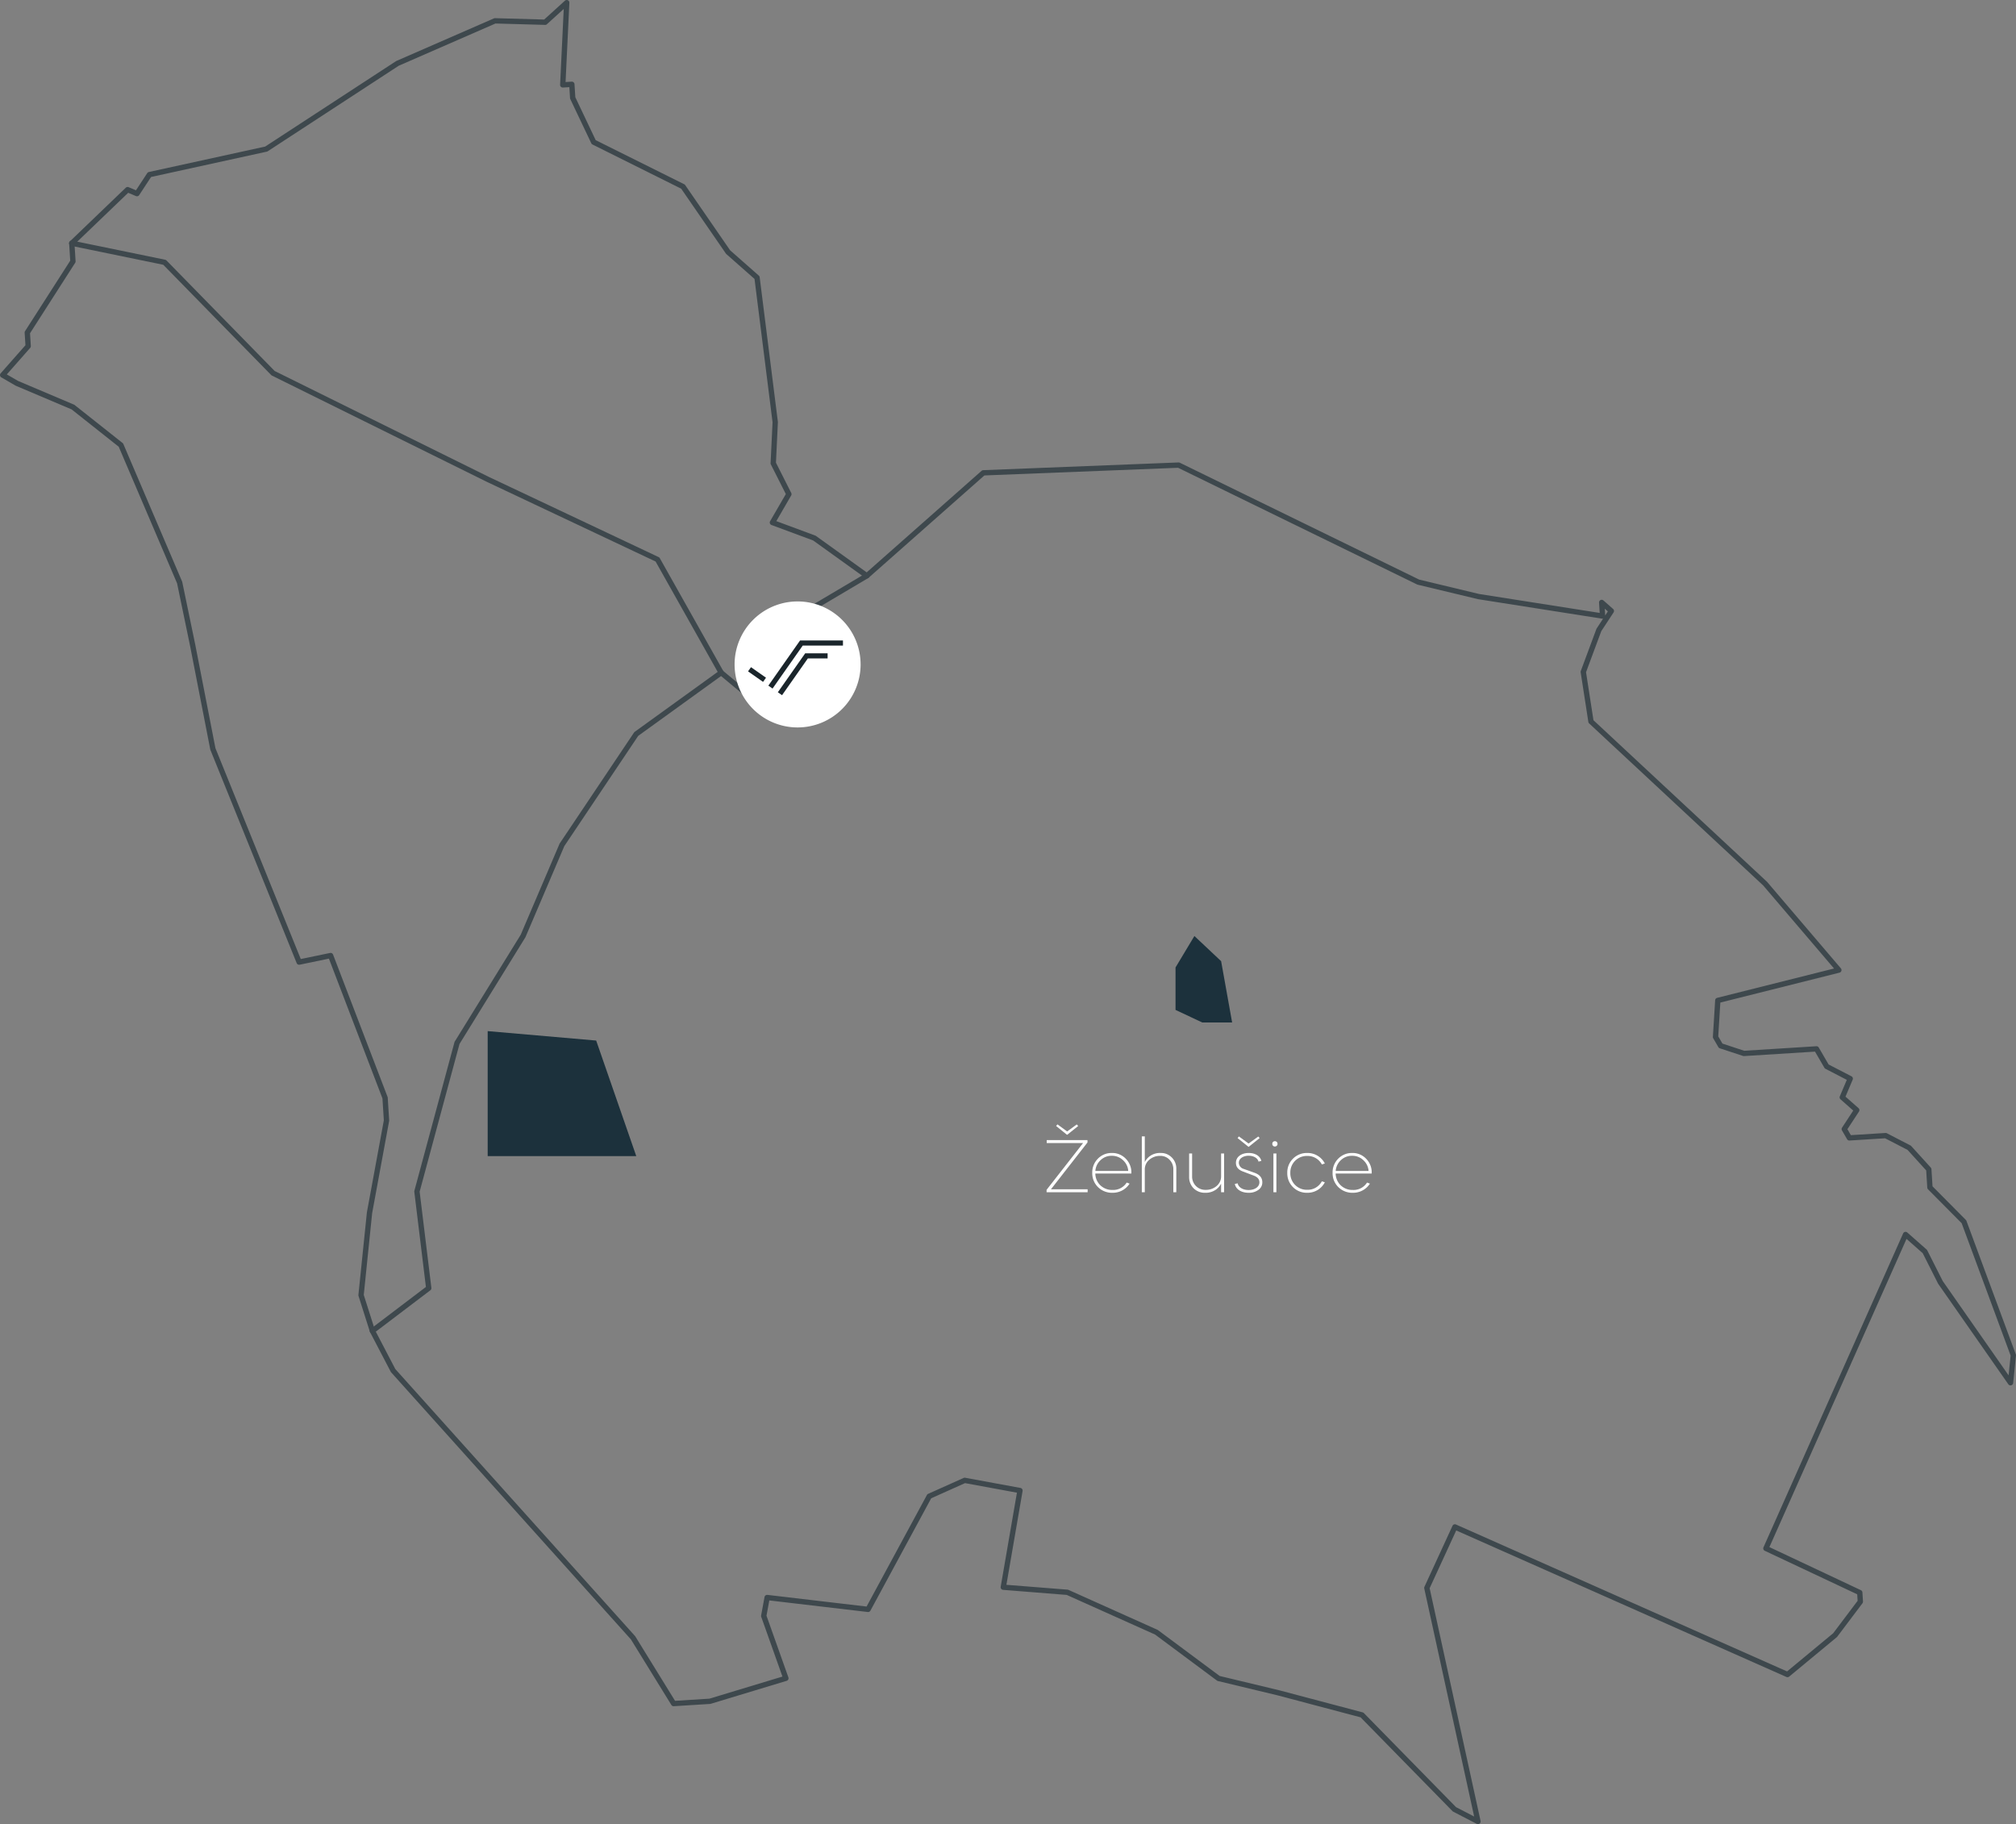 <svg xmlns="http://www.w3.org/2000/svg" xmlns:xlink="http://www.w3.org/1999/xlink" width="757.467" height="685.417" viewBox="0 0 757.467 685.417">
  <rect x="0" y="0" width="757.467" height="685.417" fill="#808080" stroke="none"/>
  <defs>
    <clipPath id="clip-path">
      <rect id="Rectangle_186" data-name="Rectangle 186" width="757.467" height="685.417" fill="none"/>
    </clipPath>
  </defs>
  <g id="Žehušice" transform="translate(-1083 -6530)">
    <path id="Path_315" data-name="Path 315" d="M16.884,0V-1.12H3.108L16.828-18.7v-.9H1.512v1.12H15.176L1.456-.9V0ZM9.24-21.616l4.088-3.276L12.8-25.48,9.184-22.848l-3.64-2.66-.5.616L9.1-21.616ZM33.292-7.028a.621.621,0,0,0,.028-.252,7.284,7.284,0,0,0-2.1-5.32,7.031,7.031,0,0,0-5.236-2.156A7.138,7.138,0,0,0,20.72-12.6a7.284,7.284,0,0,0-2.1,5.32,7.283,7.283,0,0,0,2.156,5.348A7.473,7.473,0,0,0,26.236.2a7.467,7.467,0,0,0,6.412-3.444L31.556-3.64a5.966,5.966,0,0,1-5.32,2.772A6.39,6.39,0,0,1,21.672-2.6a6.249,6.249,0,0,1-1.9-4.424Zm-13.5-.98a6.04,6.04,0,0,1,1.96-4.06,5.856,5.856,0,0,1,4.2-1.624,5.856,5.856,0,0,1,4.2,1.624,5.951,5.951,0,0,1,1.988,4.06ZM37.24,0h1.12V-8.512a4.711,4.711,0,0,1,1.652-3.668,6.041,6.041,0,0,1,4.116-1.484,4.626,4.626,0,0,1,3.528,1.456A4.985,4.985,0,0,1,49.084-8.6V0H50.2V-8.792a5.827,5.827,0,0,0-1.68-4.256,5.615,5.615,0,0,0-4.2-1.708,6.532,6.532,0,0,0-4.2,1.288A6.176,6.176,0,0,0,38.36-11.34V-21H37.24ZM55.02-5.768A5.892,5.892,0,0,0,56.7-1.484,5.892,5.892,0,0,0,60.984.2,6.7,6.7,0,0,0,65.24-1.092,6.875,6.875,0,0,0,67.032-3.22V0h1.12V-14.56h-1.12v8.512a4.7,4.7,0,0,1-1.68,3.7A6.115,6.115,0,0,1,61.18-.9a4.9,4.9,0,0,1-3.612-1.456A4.985,4.985,0,0,1,56.14-5.964v-8.6H55.02Zm27.132-6.02c-.42-1.792-2.268-2.968-4.732-2.968-2.8,0-4.816,1.484-4.816,3.7,0,1.54.868,2.6,2.6,3.248L79.184-6.3c1.484.532,2.24,1.372,2.24,2.576,0,1.68-1.708,2.884-4.06,2.884-2.212,0-3.808-1.036-4.116-2.52l-1.064.252C72.6-1.12,74.592.2,77.364.2A6.029,6.029,0,0,0,81.06-.9a3.383,3.383,0,0,0,1.456-2.856c0-1.652-.952-2.828-2.828-3.528L75.544-8.764A2.455,2.455,0,0,1,73.7-11.116c0-1.484,1.568-2.6,3.668-2.6,1.932,0,3.416.9,3.724,2.212Zm-4.788-6.524-3.64-2.66-.5.616,4.088,3.276h.112l4.088-3.276-.5-.588ZM87.808,0V-14.56h-1.12V0Zm-1.54-18.2a.948.948,0,0,0,.98,1.008.964.964,0,0,0,.98-1.008.957.957,0,0,0-.98-.98A.941.941,0,0,0,86.268-18.2Zm19.74,7.392a7.283,7.283,0,0,0-6.636-3.948A7.283,7.283,0,0,0,94.024-12.6,7.2,7.2,0,0,0,91.9-7.28a7.26,7.26,0,0,0,2.128,5.348A7.26,7.26,0,0,0,99.372.2a7.283,7.283,0,0,0,6.636-3.948l-1.12-.364A6.041,6.041,0,0,1,99.372-.924a6.163,6.163,0,0,1-4.536-1.82A6.14,6.14,0,0,1,93.044-7.28a6.14,6.14,0,0,1,1.792-4.536,6.163,6.163,0,0,1,4.536-1.82,6.041,6.041,0,0,1,5.516,3.192Zm17.584,3.78a.621.621,0,0,0,.028-.252,7.284,7.284,0,0,0-2.1-5.32,7.031,7.031,0,0,0-5.236-2.156A7.138,7.138,0,0,0,111.02-12.6a7.284,7.284,0,0,0-2.1,5.32,7.283,7.283,0,0,0,2.156,5.348A7.473,7.473,0,0,0,116.536.2a7.467,7.467,0,0,0,6.412-3.444l-1.092-.392a5.966,5.966,0,0,1-5.32,2.772A6.39,6.39,0,0,1,111.972-2.6a6.249,6.249,0,0,1-1.9-4.424Zm-13.5-.98a6.04,6.04,0,0,1,1.96-4.06,5.856,5.856,0,0,1,4.2-1.624,5.856,5.856,0,0,1,4.2,1.624,5.951,5.951,0,0,1,1.988,4.06Z" transform="translate(1474.77 6977.98)" fill="#fff"/>
    <g id="Group_397" data-name="Group 397" transform="translate(1083 6530)">
      <g id="Group_396" data-name="Group 396" clip-path="url(#clip-path)">
        <path id="Path_278" data-name="Path 278" d="M555.313,685.417a1,1,0,0,1-.459-.113l-8.843-4.577a1.006,1.006,0,0,1-.255-.187L511.21,645.277l-31.054-8.227L457.6,631.631a1,1,0,0,1-.363-.17l-23.247-17.29-33.195-14.89-23.9-1.9a1,1,0,0,1-.906-1.167l6.1-35.35-19.494-3.592-12.72,5.7-22.832,42.212a.99.99,0,0,1-1,.518l-36.992-4.351-1.057,5.739,8.227,23.179a1,1,0,0,1-.653,1.292l-28.544,8.639a1.029,1.029,0,0,1-.227.041l-13.635.856a1.01,1.01,0,0,1-.913-.473L237.055,616l-90.093-100.35a1.069,1.069,0,0,1-.142-.205l-7.782-14.91a1.172,1.172,0,0,1-.066-.16l-4.266-13.42a1.014,1.014,0,0,1-.041-.406l3.184-31,6.368-34.579-.518-8.246L123.586,360.2,112.6,362.479a1,1,0,0,1-1.13-.6L79.056,281.784A.906.906,0,0,1,79,281.6l-7.576-38.87-4.887-23.542L44.609,167.857l-17.7-14.024-20.97-8.888a.951.951,0,0,1-.111-.054L.5,141.8a1,1,0,0,1-.249-1.526l9.309-10.557-.3-4.7a1.006,1.006,0,0,1,.156-.6L26.383,97.95l-.408-6.491a1,1,0,0,1,.306-.784L47.258,70.536a1,1,0,0,1,1.083-.2L51.088,71.5l4.227-6.44a1.009,1.009,0,0,1,.622-.43l43.7-9.562,49.153-32.086a.869.869,0,0,1,.147-.079L185.578,6.911a.91.91,0,0,1,.428-.083l18.451.515,7.8-7.083a1,1,0,0,1,1.671.789L212.5,30.823l2.294-.143a1.006,1.006,0,0,1,1.06.935l.31,4.921,7.657,16.128,33.251,16.557a1,1,0,0,1,.378.328l16.876,24.5,10.776,9.5a1,1,0,0,1,.331.625l6.836,54.323a1.1,1.1,0,0,1,.007.172l-.728,15.183,5.744,11.373a1,1,0,0,1-.027.952l-5.58,9.628,14.656,5.441a1.021,1.021,0,0,1,.235.125l19.063,13.694L368.8,176.913a.983.983,0,0,1,.622-.25l73.391-2.9a1.071,1.071,0,0,1,.479.1l89.926,43.913,22.478,5.4L601.05,230.3l-.243-3.87a1,1,0,0,1,1.659-.813l3.623,3.2a1,1,0,0,1,.175,1.3l-4.623,7.043-5.723,15.418,2.79,18.039,65.171,60.67a.791.791,0,0,1,.08.084l27.707,32.478a1,1,0,0,1-.517,1.619l-44.771,11.236-.783,12.708,1.575,2.711,8.192,2.694,27.076-1.7a.985.985,0,0,1,.928.5l3.69,6.35,8.585,4.443a1,1,0,0,1,.46,1.278l-2.7,6.368,4.893,4.315a1,1,0,0,1,.175,1.3l-4.345,6.621,1.3,2.233,13.018-.818a.991.991,0,0,1,.522.11l8.843,4.577a1,1,0,0,1,.28.215l7.353,8.093a1,1,0,0,1,.258.61l.4,6.443,12.522,12.617a.992.992,0,0,1,.228.357l18.553,50.165a1.013,1.013,0,0,1,.057.45L756.4,519.661a1,1,0,0,1-1.814.469l-26.324-37.7a.826.826,0,0,1-.073-.121l-5.776-11.436-6.08-5.362-51.52,115.8L699.191,597.5a1,1,0,0,1,.572.841l.214,3.409a.992.992,0,0,1-.2.664L690.3,614.986a1.028,1.028,0,0,1-.16.169l-17.891,14.812a1,1,0,0,1-1.043.144L547.142,575.059l-9.985,21.7L556.29,684.2a1,1,0,0,1-.977,1.214m-8.24-6.392,6.808,3.524-18.75-85.684a1,1,0,0,1,.069-.632l10.537-22.906a1,1,0,0,1,1.315-.5l124.4,55.2,17.323-14.343,9.182-12.185-.154-2.448L663.076,582.7a1,1,0,0,1-.488-1.311l52.471-117.936a1,1,0,0,1,.7-.571.991.991,0,0,1,.874.227l7.246,6.389a1,1,0,0,1,.231.3l5.831,11.545,24.744,35.437.763-7.427-18.4-49.743L724.417,446.88a1,1,0,0,1-.288-.641l-.406-6.467-7-7.7-8.438-4.367-13.357.838a.976.976,0,0,1-.928-.495l-1.918-3.3a1,1,0,0,1,.029-1.051l4.208-6.413-4.784-4.219a1,1,0,0,1-.259-1.14l2.618-6.178-8.02-4.152a1,1,0,0,1-.4-.385l-3.526-6.069-26.652,1.675a1,1,0,0,1-.375-.048l-8.736-2.872a1,1,0,0,1-.552-.448l-1.919-3.3a1,1,0,0,1-.133-.564l.847-13.742a1,1,0,0,1,.755-.908L689.1,363.91,662.475,332.7l-65.383-60.867a1,1,0,0,1-.307-.578L593.9,252.616a.989.989,0,0,1,.051-.5l5.853-15.768a.994.994,0,0,1,.1-.2l2.423-3.691a1.054,1.054,0,0,1-.359.009l-46.659-7.333L532.65,219.69a.9.9,0,0,1-.206-.073l-89.8-43.85-72.783,2.879-43.5,38.446a1,1,0,0,1-1.246.063l-19.6-14.081-15.641-5.806a1,1,0,0,1-.517-1.439l5.9-10.186-5.619-11.125a.994.994,0,0,1-.106-.5l.736-15.36L283.493,104.8l-10.585-9.333a.94.94,0,0,1-.163-.182L255.946,70.9,222.618,54.3a.986.986,0,0,1-.458-.466l-7.889-16.614a.985.985,0,0,1-.094-.365l-.259-4.115-2.411.151a1,1,0,0,1-1.061-1.046l1.365-28.48L205.5,9.094a.908.908,0,0,1-.7.258l-18.631-.519L149.817,24.7,100.58,56.843a1,1,0,0,1-.333.139L56.763,66.5,52.3,73.3a1,1,0,0,1-1.226.371l-2.909-1.232L28,91.8l.4,6.354a1.011,1.011,0,0,1-.156.6L11.281,125.219l.3,4.788a1,1,0,0,1-.248.724l-8.776,9.954,4.218,2.443,21.037,8.916a.982.982,0,0,1,.231.138L46.05,166.448a1.012,1.012,0,0,1,.3.391l22.068,51.654a.92.92,0,0,1,.06.191l4.908,23.645,0,.011,7.559,38.784,32.061,79.228,11.006-2.285a1,1,0,0,1,1.137.622l20.471,53.465a.968.968,0,0,1,.064.3l.536,8.522a.99.99,0,0,1-.015.243l-6.378,34.622-3.152,30.712,4.176,13.139,7.683,14.722L238.6,614.731a.934.934,0,0,1,.107.143l14.926,24.2,12.92-.812,27.43-8.3-7.967-22.444a1.018,1.018,0,0,1-.041-.516l1.276-6.924a1,1,0,0,1,1.1-.812l37.249,4.381,22.671-41.913a1,1,0,0,1,.47-.437l13.313-5.969a1,1,0,0,1,.59-.072l20.773,3.828a1,1,0,0,1,.8,1.153l-6.085,35.245L401.12,597.3a1,1,0,0,1,.331.085L434.9,612.392a.953.953,0,0,1,.188.11l23.17,17.232,22.385,5.377,31.342,8.3a1.006,1.006,0,0,1,.459.266ZM602.954,228.71l.16,2.55,1-1.526Z" fill="#3e484d"/>
        <path id="Path_279" data-name="Path 279" d="M183.239,387.436,224,390.98,239.062,434.4H183.239Z" fill="#1c313c"/>
        <path id="Path_280" data-name="Path 280" d="M448.769,351.7l-7.089,11.814v15.95l10.043,4.726h11.223l-4.135-23.038Z" fill="#1c313c"/>
        <path id="Path_281" data-name="Path 281" d="M139.926,501.073a1,1,0,0,1-.6-1.8l20.7-15.706-4.361-35.76a1,1,0,0,1,.028-.382l15.063-55.823a.984.984,0,0,1,.115-.264l24.77-40.105,14.591-34.193a1,1,0,0,1,.09-.164l27.911-41.646a.987.987,0,0,1,.245-.254l31.176-22.516-23.331-41.476L182.812,181l-80.65-39.881a1.029,1.029,0,0,1-.271-.2L61.345,99.49,26.772,92.376a1,1,0,1,1,.4-1.959l34.873,7.176a1.008,1.008,0,0,1,.513.28L103.2,139.4l80.482,39.8,63.782,30.119a1,1,0,0,1,.444.414l23.924,42.532a1,1,0,0,1-.286,1.3l-31.753,22.934-27.76,41.419L197.45,352.09a1.033,1.033,0,0,1-.069.132l-24.733,40.045-14.975,55.494L162.08,483.9a1,1,0,0,1-.388.918L140.53,500.87a1,1,0,0,1-.6.2" fill="#3e484d"/>
        <path id="Path_282" data-name="Path 282" d="M281.594,262.612a1,1,0,0,1-.64-.232l-10.633-8.861a1,1,0,1,1,1.28-1.536l10.018,8.348,10.7-8.228,11.417-23.71a1,1,0,0,1,.391-.426l21.067-12.483a1,1,0,0,1,1.02,1.72L305.4,229.533l-11.389,23.652a1.015,1.015,0,0,1-.291.359L282.2,262.4a1,1,0,0,1-.61.208" fill="#3e484d"/>
      </g>
    </g>
    <g id="Group_398" data-name="Group 398" transform="translate(1359 6755.98)">
      <path id="Path_126" data-name="Path 126" d="M170.722,794.7A23.673,23.673,0,1,0,194.4,818.368,23.673,23.673,0,0,0,170.722,794.7Z" transform="translate(-147.049 -794.695)" fill="#fff"/>
      <rect id="Rectangle_105" data-name="Rectangle 105" width="1.923" height="6.889" transform="translate(5.064 26.283) rotate(-54.945)" fill="#1a252b"/>
      <path id="Path_127" data-name="Path 127" d="M193.212,829.554h-7.421l-9.7,13.822-1.574-1.105,10.278-14.638h8.421Z" transform="translate(-158.258 -808.139)" fill="#1a252b"/>
      <path id="Path_128" data-name="Path 128" d="M181.41,821.394,170.067,837.55l-1.574-1.1,11.918-16.975h16.114v1.923Z" transform="translate(-155.801 -804.808)" fill="#1a252b"/>
    </g>
  </g>
</svg>
